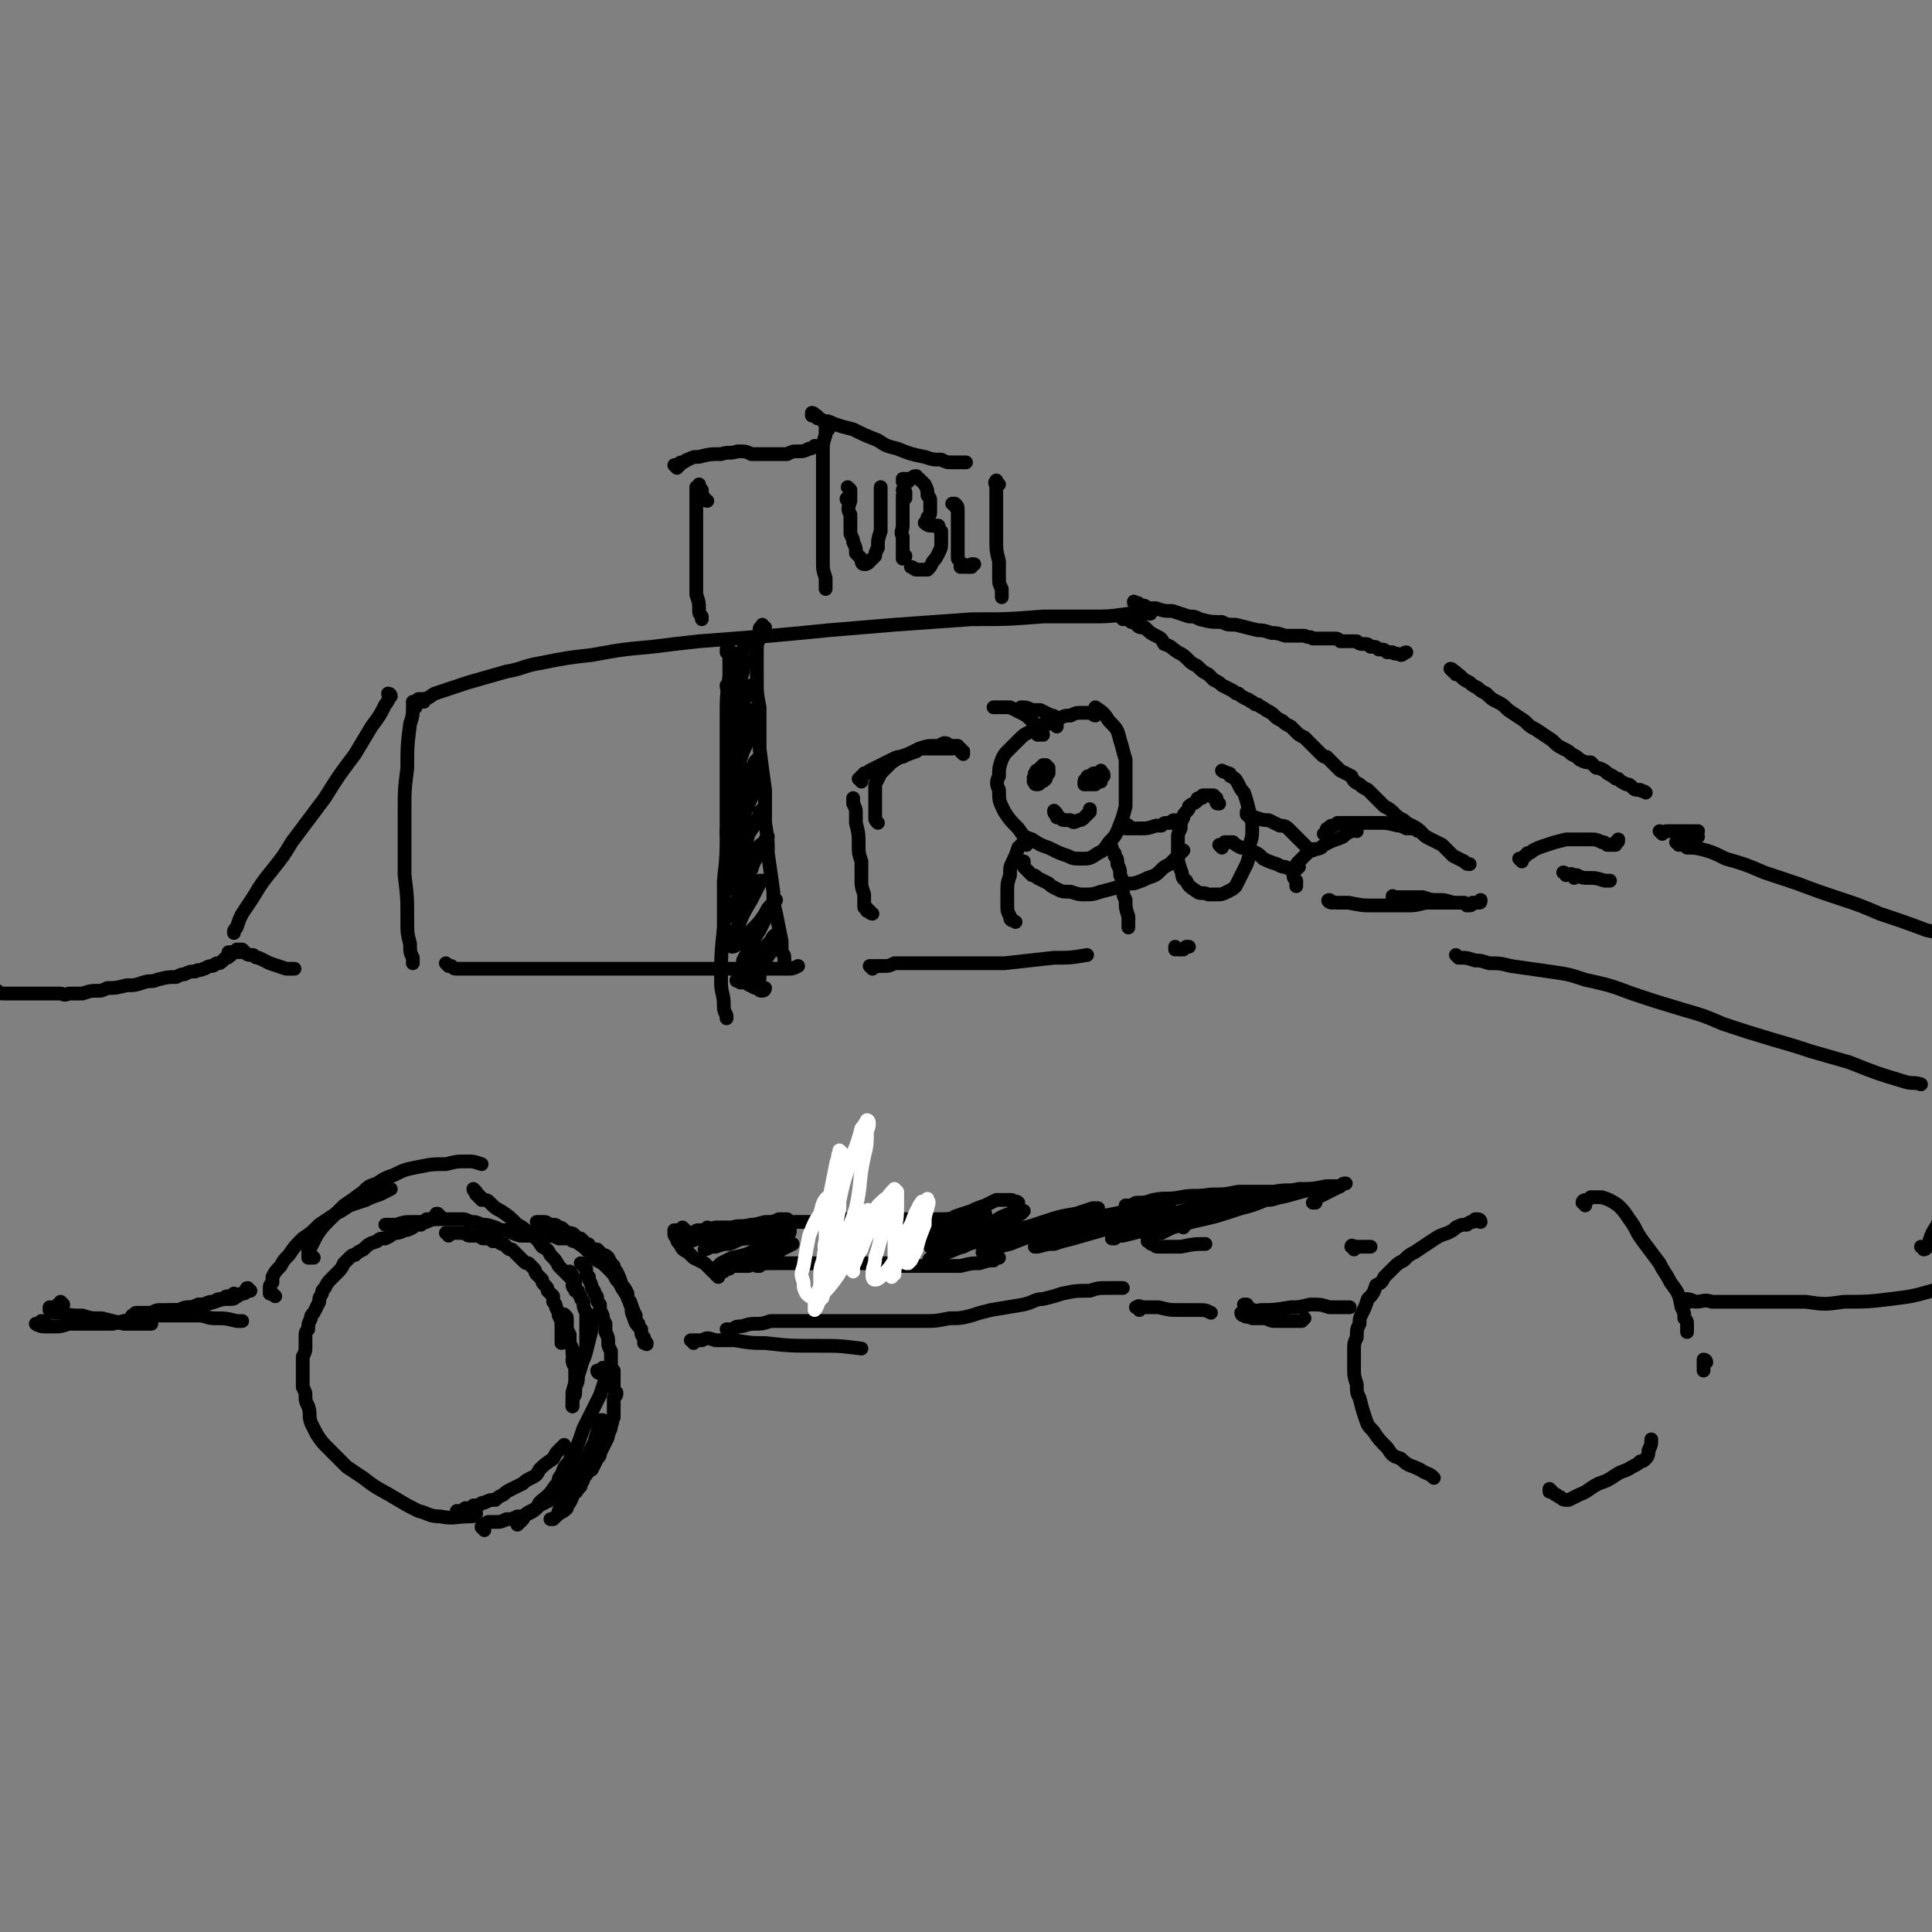 <svg viewBox='0 0 702 702' version='1.1' xmlns='http://www.w3.org/2000/svg' xmlns:xlink='http://www.w3.org/1999/xlink'><rect x="0" y="0" width="702" height="702" fill="#808080" stroke="none"/><g fill='none' stroke='#000000' stroke-width='5' stroke-linecap='round' stroke-linejoin='round'><path d='M151,257c0,0 -1,-1 -1,-1 0,0 1,1 1,1 0,0 0,-1 0,-1 0,0 0,0 0,0 0,0 0,0 0,-1 0,0 0,0 0,0 0,1 0,0 -1,0 0,0 1,0 1,0 0,1 -1,1 -1,2 0,3 0,3 -1,6 -1,8 -1,8 -1,16 -1,8 -1,8 -1,16 0,12 0,12 0,23 1,8 1,8 1,17 0,4 0,4 1,8 0,3 0,3 1,5 0,1 0,1 0,2 '/><path d='M154,255c0,0 -1,-1 -1,-1 0,0 0,0 0,0 0,0 0,0 0,0 0,0 0,0 0,0 0,0 0,0 0,0 0,0 0,0 0,0 -1,0 -1,0 -1,1 0,0 0,0 0,0 1,0 0,-1 0,-1 0,0 1,0 1,0 3,0 3,-1 5,-2 3,-1 3,-1 6,-2 3,-1 3,-1 6,-2 7,-2 7,-2 14,-4 6,-1 6,-2 12,-3 10,-2 10,-2 19,-3 11,-2 11,-2 22,-3 8,-1 8,-1 17,-2 13,-1 13,-1 26,-2 11,-1 11,-1 21,-2 12,-1 12,-1 24,-2 14,-1 14,-1 28,-2 13,0 13,0 26,-1 8,0 8,0 16,0 8,0 8,0 15,-1 3,0 3,0 6,0 1,0 1,0 2,0 '/><path d='M142,253c0,0 -1,0 -1,-1 0,0 0,1 1,1 0,0 0,0 0,0 0,0 0,0 0,0 0,0 0,-1 -1,-1 0,0 1,0 1,1 -1,1 -1,2 -2,3 -2,4 -2,4 -5,8 -3,5 -3,5 -6,10 -6,8 -6,8 -11,16 -6,8 -6,8 -12,16 -3,5 -3,5 -7,10 -4,5 -4,5 -7,10 -2,3 -2,3 -4,6 -1,2 -1,2 -2,5 -1,1 -1,1 -1,2 0,0 0,0 0,0 '/><path d='M87,346c0,0 -1,-1 -1,-1 0,0 0,0 1,0 0,0 0,0 0,0 0,0 0,0 0,0 1,0 1,0 1,0 1,1 1,1 1,1 1,1 1,1 3,1 1,1 1,1 2,1 2,1 2,1 4,2 3,1 3,1 6,2 2,0 2,0 3,0 '/><path d='M163,351c0,0 -1,-1 -1,-1 0,0 0,0 1,1 0,0 0,0 0,0 1,0 1,0 1,0 1,1 1,1 2,1 2,0 2,0 5,0 4,0 4,0 9,0 4,0 4,0 8,0 6,0 5,0 11,0 9,0 9,0 17,0 10,0 10,0 19,0 8,0 8,0 15,0 9,0 9,0 18,0 4,0 4,0 9,0 4,0 4,0 9,0 2,0 2,0 4,-1 '/><path d='M265,238c0,0 -1,-1 -1,-1 0,0 0,0 0,0 1,0 0,0 0,0 0,0 0,0 0,0 0,-1 0,-1 1,-1 0,0 0,0 0,0 0,0 -1,-1 -1,0 0,0 1,1 1,3 0,3 0,3 0,7 -1,7 -1,7 -1,15 0,8 0,8 0,17 0,12 0,12 0,23 0,10 0,10 -1,19 0,9 0,9 0,17 -1,10 -1,10 -1,20 0,4 1,4 1,8 0,2 0,2 1,4 0,0 0,0 0,1 '/><path d='M278,228c-1,0 -1,-1 -1,-1 0,0 0,1 0,1 0,0 0,-1 0,0 -1,0 -1,0 -1,1 0,1 0,1 0,3 -1,2 -1,2 -1,5 0,5 0,5 0,9 0,6 0,6 1,11 0,7 0,7 0,15 1,8 1,8 2,15 0,6 0,6 0,12 1,6 1,6 1,11 1,7 1,7 2,14 0,4 0,4 1,8 1,5 1,5 2,10 0,2 0,2 0,4 1,1 1,1 1,2 0,1 0,1 0,2 0,0 0,0 0,0 0,0 0,0 0,0 1,1 0,0 0,0 0,0 0,0 0,0 '/><path d='M270,356c0,0 -1,-1 -1,-1 0,0 0,0 0,1 0,0 0,0 -1,0 0,0 0,0 0,0 0,0 0,0 0,0 0,1 -1,0 0,0 0,0 0,0 1,1 1,0 1,0 2,0 1,0 1,0 2,1 2,0 2,0 3,0 1,1 1,1 1,1 1,0 1,0 1,0 0,0 0,0 0,0 0,0 0,1 -1,1 -1,0 -1,0 -1,-1 -2,0 -2,0 -3,-1 -1,0 -1,0 -1,-1 '/><path d='M274,236c0,0 -1,-1 -1,-1 0,0 1,0 1,1 0,0 0,0 0,0 0,-1 0,-1 -1,-1 0,0 0,0 0,0 0,0 0,0 0,0 0,0 0,0 0,0 -1,0 -1,0 -1,0 0,0 -1,0 -1,0 0,0 0,0 -1,1 -1,1 -1,1 -1,2 -1,2 -1,2 -2,4 -1,2 -1,2 -2,4 0,1 0,1 0,2 0,1 -1,1 -1,1 0,1 0,1 1,1 0,0 0,0 0,0 1,-2 1,-2 3,-3 1,-2 1,-2 2,-3 0,-1 0,-1 0,-2 1,-1 1,-1 1,-1 0,0 0,0 0,0 0,0 0,-1 0,-1 -1,1 -1,2 -1,4 -1,3 -1,3 -2,5 -1,3 -1,3 -2,5 0,1 0,2 0,3 0,1 0,1 0,1 0,1 0,1 0,2 0,0 0,0 0,0 1,-1 1,-1 2,-3 2,-2 2,-2 3,-4 1,-1 1,-1 1,-2 1,-1 1,-1 1,-2 0,0 0,0 0,0 0,1 0,1 0,2 -1,2 -2,2 -3,4 0,3 0,3 -1,5 -1,2 -1,2 -2,5 -1,1 -1,1 -1,3 -1,1 -1,1 -1,1 0,0 0,0 0,0 2,-1 2,-1 3,-3 1,-1 1,-1 2,-3 1,-2 1,-2 3,-4 0,0 0,0 0,-1 0,0 0,0 1,0 0,0 0,0 0,0 -1,1 -1,1 -2,3 0,2 0,2 -1,5 -1,2 -1,2 -2,3 0,2 0,2 -1,3 0,1 0,1 0,2 0,0 0,0 0,1 0,0 0,0 0,0 1,-1 1,-1 2,-2 0,-2 0,-2 1,-4 1,-2 1,-2 2,-4 0,-1 0,-1 0,-1 0,0 0,0 0,0 0,2 -1,2 -1,4 -1,3 -1,3 -2,5 -1,3 -1,3 -2,6 -1,4 -1,4 -2,7 -1,2 -1,2 -1,3 0,0 0,0 0,1 0,0 0,1 0,0 1,0 1,0 2,-1 1,-2 1,-3 3,-5 1,-2 1,-2 2,-4 1,-1 1,-1 2,-2 0,-1 0,-1 1,-2 0,0 0,0 0,0 -1,2 -1,2 -1,3 -2,4 -2,4 -4,8 -1,3 -1,3 -2,6 -2,3 -2,3 -3,7 0,1 0,1 -1,2 0,0 0,0 0,1 0,0 0,1 1,1 1,-1 1,-2 2,-4 2,-3 2,-3 3,-6 2,-4 2,-4 4,-8 1,-1 1,-1 1,-3 1,0 1,-1 1,-1 0,0 0,1 -1,1 -1,3 -1,3 -2,7 -2,4 -2,4 -3,8 -1,2 -1,2 -2,5 -1,2 -1,2 -1,4 -1,1 -1,1 -1,2 0,1 0,1 0,1 1,-1 2,-1 2,-2 2,-3 2,-3 4,-6 1,-2 1,-2 3,-4 1,-2 1,-2 1,-3 1,-1 1,-1 1,-1 0,1 -1,1 -1,2 -2,4 -2,4 -4,7 -1,4 -1,4 -3,7 -2,4 -2,4 -3,8 -1,2 -1,2 -1,4 -1,0 -1,1 -1,1 0,0 1,0 1,0 2,-2 2,-2 3,-4 2,-2 2,-2 3,-4 2,-3 2,-3 4,-6 1,-2 1,-2 3,-3 0,-1 0,-1 1,-2 0,0 0,0 0,0 0,0 0,0 0,0 -1,3 -1,3 -3,6 -2,3 -2,3 -3,6 -2,3 -2,3 -3,7 -2,3 -2,3 -3,7 -1,1 -1,1 -1,2 0,0 0,1 0,1 0,0 1,0 1,0 1,-2 1,-2 2,-3 2,-3 2,-3 4,-5 1,-2 1,-2 3,-4 0,0 0,0 0,-1 1,0 1,0 1,0 -1,1 -1,1 -2,3 -1,2 -1,2 -2,4 -3,5 -3,5 -5,10 -1,1 -1,1 -1,3 -1,2 -1,2 -1,3 0,0 0,1 0,1 1,0 2,-1 2,-1 3,-3 3,-3 5,-5 3,-3 3,-3 5,-6 1,-2 1,-2 2,-3 1,-1 1,-1 2,-2 0,0 0,0 0,0 -1,2 -1,2 -2,3 -2,4 -2,4 -4,8 -2,3 -2,3 -3,6 -2,3 -2,3 -3,5 0,1 0,1 0,2 0,0 0,0 0,0 1,0 2,0 3,-1 2,-3 2,-3 4,-5 2,-2 2,-2 3,-3 1,-2 1,-2 3,-3 0,0 0,0 0,0 0,1 0,1 -1,2 -1,2 -1,2 -2,5 -2,3 -2,3 -4,6 -1,1 -1,1 -2,3 0,0 0,0 0,1 0,0 1,0 1,0 1,0 1,0 1,-1 '/><path d='M317,352c0,0 -1,-1 -1,-1 0,0 1,0 1,0 1,1 1,0 1,0 2,0 2,0 3,0 2,0 2,0 4,-1 2,0 2,0 5,0 5,0 5,0 10,0 7,0 7,0 13,0 6,0 6,0 12,0 9,-1 9,-1 18,-2 6,0 6,0 12,-1 '/><path d='M428,345c-1,0 -1,-1 -1,-1 0,0 0,0 0,1 0,0 0,0 0,0 1,0 0,-1 0,-1 0,0 0,1 1,1 1,0 1,0 1,0 0,0 0,0 1,0 0,0 0,0 1,-1 0,0 0,0 0,0 0,0 0,0 1,0 0,0 0,0 0,0 0,0 0,0 0,0 '/><path d='M408,225c0,0 -1,-1 -1,-1 0,0 0,0 0,0 0,0 0,0 1,0 0,1 0,1 1,1 0,0 0,0 1,0 1,0 1,0 1,1 1,0 1,0 2,1 1,1 1,1 3,1 2,2 2,2 4,3 2,1 2,1 3,3 3,1 2,1 5,3 2,1 2,1 4,3 1,1 1,1 3,2 2,2 2,2 4,3 1,1 1,1 2,2 2,1 2,1 3,2 2,1 2,1 4,2 1,1 1,1 2,1 1,1 1,1 3,2 1,0 1,1 2,1 1,1 1,1 2,1 1,1 2,1 3,2 2,1 2,1 3,2 1,1 1,1 3,2 1,1 1,1 3,2 1,1 1,1 2,2 1,1 1,1 3,2 1,1 1,1 2,2 1,1 1,1 2,2 1,1 1,1 2,2 1,1 1,1 2,1 2,2 2,2 3,3 1,1 1,1 2,2 2,1 2,1 4,2 1,2 1,2 3,3 1,1 1,1 3,2 1,1 1,1 2,2 1,1 1,1 2,2 1,1 1,1 2,2 2,1 2,1 4,3 1,1 1,1 3,2 1,1 1,1 3,2 2,1 2,1 4,3 1,1 1,1 3,2 2,1 2,1 4,2 2,2 2,2 4,4 2,1 2,1 4,2 1,1 1,1 2,1 '/><path d='M484,328c-1,0 -2,-1 -1,-1 0,0 1,1 3,1 2,0 2,0 4,0 5,1 5,1 9,1 3,0 3,0 6,0 3,0 3,0 6,0 3,0 3,0 7,-1 2,0 2,0 4,0 2,0 2,0 4,0 0,0 0,0 1,0 0,0 0,0 1,0 '/><path d='M507,327c0,-1 -1,-1 -1,-1 0,-1 0,0 0,0 0,0 0,0 0,0 0,0 0,0 0,0 0,0 0,0 1,0 2,0 2,0 4,0 3,0 3,0 6,0 3,1 3,1 5,1 3,0 3,0 6,1 2,0 2,0 4,0 0,0 0,0 1,1 1,0 1,0 1,0 1,0 1,-1 1,-1 0,0 0,0 0,0 0,0 0,0 0,0 0,0 0,0 0,0 0,0 0,0 0,0 1,0 1,0 2,0 1,0 1,0 1,-1 '/><path d='M84,347c0,0 -1,-1 -1,-1 0,0 1,0 1,0 0,0 0,1 0,1 -1,0 -1,0 -1,0 0,1 0,1 -1,1 0,0 0,0 0,0 -1,1 -1,1 -1,1 -1,1 -1,1 -2,1 -1,0 -1,1 -2,1 -2,0 -2,1 -3,1 -2,1 -2,0 -3,1 -2,0 -2,0 -4,1 -1,0 -1,0 -3,1 -3,0 -3,0 -7,1 -2,1 -2,0 -5,1 -3,1 -3,1 -6,1 -4,1 -4,1 -7,1 -2,1 -2,1 -4,1 -2,0 -2,0 -5,1 -2,0 -2,0 -5,0 -2,1 -2,0 -3,0 -2,0 -2,0 -4,0 -3,0 -3,0 -5,0 -2,0 -2,0 -3,0 -2,0 -2,0 -3,0 -3,0 -3,0 -5,0 -2,0 -2,0 -3,-1 -3,0 -3,0 -5,0 -1,0 -1,0 -2,0 '/><path d='M23,474c0,0 -1,-1 -1,-1 0,0 0,1 0,1 0,0 0,0 0,0 0,0 0,0 0,0 -1,0 -1,0 -1,0 0,0 0,0 0,1 -1,0 -1,0 -1,0 0,0 0,0 0,0 -1,0 -1,0 -1,0 0,0 0,0 0,0 0,1 0,1 0,1 0,0 0,0 0,0 0,0 0,0 0,0 0,0 0,0 0,0 0,0 -1,-1 -1,-1 0,0 1,1 1,1 0,0 -1,0 -1,0 0,0 0,0 0,0 1,0 0,0 0,-1 0,0 0,1 0,1 1,0 1,0 2,1 1,0 1,0 2,0 4,1 4,1 8,1 3,1 3,1 7,1 4,1 4,1 8,2 5,0 5,0 10,0 '/><path d='M17,481c-1,-1 -1,-1 -1,-1 0,0 0,0 0,0 0,0 0,0 0,0 -1,0 -1,0 -1,0 0,0 0,0 0,1 0,0 0,0 0,0 -1,0 -1,0 -1,0 0,0 0,0 0,0 0,0 0,0 0,0 0,0 0,0 0,0 0,0 0,0 0,0 0,1 -1,0 -1,0 1,0 1,1 3,1 2,0 2,0 4,0 2,0 2,0 5,-1 3,0 3,0 7,0 2,0 2,0 5,0 2,0 2,0 4,0 4,-1 4,-1 8,-2 2,0 2,0 5,-1 2,-1 2,-1 4,-1 3,-1 3,-1 6,-1 2,0 2,0 4,-1 2,0 2,0 4,-1 3,0 3,0 6,-1 1,-1 1,-1 3,-1 1,-1 1,-1 2,-1 1,0 1,0 2,-1 '/><path d='M100,471c0,0 -1,-1 -1,-1 0,0 0,0 0,0 0,1 0,0 0,0 0,0 0,0 -1,0 0,0 0,0 0,0 0,0 0,0 0,0 0,0 0,0 0,0 0,-1 0,-1 0,-1 0,-1 0,-1 0,-1 0,-1 0,-1 1,-2 0,-1 0,-1 0,-2 1,-2 1,-2 3,-4 1,-2 1,-2 3,-4 2,-3 2,-3 5,-6 3,-2 3,-2 6,-5 3,-2 3,-2 6,-4 2,-1 2,-1 5,-3 3,-1 3,-1 6,-2 2,-1 2,-1 5,-2 2,-1 2,-1 4,-2 '/><path d='M173,433c0,0 -1,0 -1,-1 0,0 1,1 1,1 0,0 0,0 0,0 0,0 0,1 0,1 1,0 1,0 1,1 1,0 1,0 1,1 2,0 2,0 3,1 2,2 2,2 4,3 3,2 3,2 6,5 2,1 2,1 4,3 3,2 3,2 5,5 2,1 2,1 3,3 2,2 2,2 3,4 1,1 1,1 2,2 1,1 1,1 2,2 0,0 0,0 1,1 0,0 0,0 1,1 0,0 0,0 0,0 0,0 0,0 0,0 0,-1 0,-1 -1,-2 0,-1 0,-1 -1,-2 '/><path d='M91,469c-1,0 -1,-1 -1,-1 -1,0 0,1 0,1 -1,1 -1,1 -2,1 -1,0 -1,1 -2,1 -1,1 -1,1 -3,1 -2,0 -2,0 -5,1 -2,0 -2,0 -4,1 -2,0 -2,0 -4,1 -3,0 -3,0 -5,1 -2,0 -2,0 -4,0 -1,0 -1,0 -3,0 -1,0 -1,0 -3,1 -2,0 -2,0 -3,0 -1,0 -1,0 -2,0 -1,0 -1,0 -1,1 -1,0 -1,0 -1,0 0,0 0,0 0,0 1,0 1,0 2,0 2,0 2,0 4,0 4,0 4,0 8,0 5,0 5,0 10,0 3,0 3,1 6,1 4,0 4,0 8,1 1,0 1,0 2,0 '/><path d='M160,442c0,0 -1,-1 -1,-1 0,0 0,0 0,0 0,0 0,0 0,0 1,1 0,0 0,0 -1,0 0,0 -1,1 0,0 0,0 0,0 -1,1 -1,1 -1,1 -1,0 -1,0 -2,0 -1,1 -1,1 -2,2 -2,0 -2,0 -3,1 -2,1 -2,1 -3,1 -2,1 -2,1 -4,1 -1,1 -1,1 -3,2 -2,0 -2,0 -3,1 -3,1 -3,1 -5,3 -2,1 -2,1 -3,2 -1,0 -1,0 -2,1 -1,1 -1,1 -2,2 -1,2 -1,2 -2,3 -1,1 -1,1 -2,2 -2,2 -2,2 -3,4 -1,1 -1,1 -1,2 -1,2 -1,1 -1,3 -1,2 -1,2 -2,4 -1,1 -1,1 -1,2 -1,2 -1,2 -1,4 -1,1 -1,1 -1,3 0,1 0,1 0,3 0,2 0,2 -1,4 0,1 0,1 0,3 0,2 0,2 0,3 0,3 0,3 0,5 1,2 1,2 1,3 0,2 0,2 1,4 1,3 0,3 1,6 1,2 1,2 2,4 2,3 2,3 5,6 3,3 3,3 6,6 3,2 3,2 6,4 5,4 6,4 11,7 5,3 5,3 9,5 4,1 4,2 8,2 5,1 5,0 11,0 1,0 1,0 2,-1 '/><path d='M163,449c0,0 0,-1 -1,-1 0,0 1,0 1,0 0,1 0,0 1,0 0,0 0,0 0,0 1,0 1,0 1,0 1,0 1,0 1,0 0,0 0,0 1,0 0,0 0,0 0,0 1,0 1,0 2,0 1,1 1,1 2,1 1,0 1,0 2,0 1,0 1,0 2,0 0,1 0,1 1,1 1,0 1,0 2,0 0,0 0,0 1,1 1,0 1,0 2,0 1,1 1,1 2,1 1,1 1,1 1,1 1,1 1,1 2,1 1,1 1,1 2,2 1,1 1,1 2,2 1,1 1,1 2,1 1,1 1,1 2,2 1,1 0,1 1,2 1,1 1,1 2,2 0,1 0,1 1,2 1,1 1,1 1,2 1,1 1,1 2,2 0,1 0,1 0,2 1,1 1,1 1,2 1,2 1,2 1,3 1,2 1,2 1,4 0,1 0,1 0,3 0,1 0,1 0,3 '/><path d='M167,550c0,0 -1,-1 -1,-1 0,0 0,1 0,1 0,0 0,0 0,0 1,0 1,0 1,-1 0,0 0,0 1,0 0,0 0,0 1,-1 1,0 1,0 1,0 1,0 1,0 2,-1 1,0 1,0 2,0 1,-1 1,-1 2,-1 2,-1 2,-1 4,-1 1,-1 1,-1 3,-2 1,-1 1,-1 3,-2 2,-1 2,-1 4,-2 1,-1 1,-1 3,-2 2,-1 2,-1 3,-3 2,-2 2,-2 5,-4 1,-2 1,-2 2,-3 1,-1 1,-1 2,-2 '/><path d='M206,479c0,-1 -1,-1 -1,-1 0,-1 0,0 0,0 0,0 0,0 0,1 0,0 0,0 1,1 0,1 0,1 0,2 0,1 0,1 1,3 0,1 0,1 0,3 1,2 1,2 1,3 0,0 0,0 0,1 '/><path d='M209,495c0,0 -1,-1 -1,-1 0,0 0,0 1,1 0,0 0,0 0,0 0,0 -1,-1 -1,-1 0,1 0,1 1,3 0,2 0,2 0,4 0,2 0,2 0,4 0,2 0,2 -1,3 0,2 0,2 0,3 '/><path d='M212,460c0,0 0,-1 -1,-1 0,0 1,0 1,1 0,0 0,0 0,0 0,0 0,0 0,0 1,1 1,1 1,1 0,1 0,1 0,1 0,1 0,1 1,2 0,1 0,1 0,1 1,2 1,2 1,3 1,1 1,1 1,2 1,1 1,1 1,2 0,1 0,1 1,2 0,2 0,2 1,4 0,1 0,1 1,3 0,1 0,1 0,3 1,2 1,2 1,4 0,1 0,1 1,3 0,2 0,2 0,4 0,2 0,2 1,3 0,2 0,2 0,3 0,2 0,2 0,3 0,1 0,1 1,2 0,1 0,1 -1,2 0,2 0,2 0,3 0,2 0,2 0,4 -1,1 0,1 -1,3 0,1 0,1 -1,3 0,1 0,1 -1,3 -1,2 -1,2 -2,4 0,1 0,1 -1,2 -1,2 -1,2 -2,4 -2,1 -1,1 -3,3 0,2 -1,1 -1,3 -2,2 -1,2 -3,3 0,1 0,1 -1,3 -1,1 -1,1 -1,2 -1,1 -1,1 -3,2 -1,1 -1,1 -2,2 0,0 -1,0 -1,0 '/><path d='M176,556c0,-1 -1,-1 -1,-1 0,-1 0,0 0,0 1,0 0,-1 1,-1 0,0 0,0 0,0 0,0 0,0 0,0 1,-1 1,-1 2,-1 1,0 1,0 2,0 2,0 2,0 4,-1 2,0 2,0 4,-1 2,0 2,0 4,-1 2,-1 2,-1 4,-3 2,-1 2,-1 4,-2 1,-1 1,-1 2,-2 0,-1 0,-1 1,-2 '/><path d='M189,553c0,0 0,-1 -1,-1 0,0 1,1 1,1 0,0 -1,0 -1,0 0,1 0,0 0,1 0,0 0,0 0,0 1,-1 1,-1 2,-2 1,-2 1,-2 3,-3 2,-1 2,-1 3,-3 2,-2 3,-2 5,-5 2,-3 3,-3 4,-6 2,-4 2,-4 3,-8 '/><path d='M209,468c-1,0 -1,-1 -1,-1 0,0 0,0 0,0 0,0 0,0 0,0 1,1 1,1 1,2 0,0 0,0 1,0 0,1 0,1 1,2 0,1 0,1 1,2 0,2 0,2 1,4 0,2 0,2 0,5 0,3 0,3 0,5 0,3 0,3 -1,6 -1,4 -1,4 -2,7 0,2 0,2 -1,4 0,1 0,1 -1,2 '/><path d='M216,479c0,0 0,0 -1,-1 0,0 1,1 1,1 0,0 0,0 0,0 -1,2 -1,2 -1,4 -1,4 -1,4 -2,8 -1,4 -2,4 -3,8 -1,4 -1,3 -2,7 0,2 0,2 0,4 0,1 0,1 0,1 0,0 0,0 0,0 '/><path d='M218,499c0,0 -1,0 -1,-1 0,0 1,0 1,0 1,0 1,-1 1,-1 1,0 1,0 1,1 0,1 0,1 0,3 -1,3 -1,3 -2,6 -3,6 -3,6 -6,12 -2,6 -2,6 -5,12 -2,2 -2,2 -3,5 -1,1 -1,1 -1,2 0,0 0,0 0,0 '/><path d='M217,517c0,0 -1,-1 -1,-1 0,0 1,0 1,0 1,0 1,0 2,0 0,0 0,0 0,0 -2,4 -2,4 -3,8 -3,6 -3,6 -6,11 -2,4 -2,4 -4,8 -1,3 -1,3 -3,6 0,0 0,0 0,1 0,0 0,0 0,0 '/><path d='M199,445c0,0 -1,-1 -1,-1 0,0 1,0 1,1 0,0 0,0 -1,0 0,-1 0,-1 0,-1 -1,1 -1,1 -1,1 0,0 0,0 0,0 0,0 0,0 -1,0 0,0 0,0 0,0 0,0 0,0 0,0 0,0 0,0 0,0 0,0 -1,-1 -1,-1 0,0 1,1 1,1 0,0 0,0 0,0 0,0 -1,0 -1,-1 1,0 1,0 2,0 1,0 1,0 1,0 1,1 1,0 1,1 1,0 1,0 2,0 1,0 1,0 2,1 1,0 1,0 2,1 0,0 0,0 1,1 2,0 2,0 3,1 1,1 1,1 2,1 1,1 1,1 2,2 1,0 1,0 1,1 2,1 2,1 3,1 1,1 1,1 2,2 1,0 1,0 2,1 1,2 1,2 2,3 0,1 0,1 1,2 1,2 1,2 2,5 1,1 1,1 2,3 0,2 0,2 1,3 1,3 1,3 2,5 0,2 0,2 1,3 0,1 0,1 1,2 0,2 0,2 1,3 0,0 0,0 0,1 1,1 1,1 1,1 0,0 0,0 0,0 0,1 0,0 -1,0 0,0 1,0 1,0 0,0 -1,-1 -1,-2 -1,-1 -1,-1 -1,-3 -2,-2 -2,-2 -3,-5 -1,-2 0,-2 -1,-4 -1,-3 -1,-3 -3,-6 -1,-2 -1,-2 -2,-3 -1,-2 -1,-2 -3,-4 -2,-2 -2,-2 -4,-3 -2,-2 -2,-2 -4,-4 -1,-1 -1,-1 -4,-3 -1,0 -1,0 -2,-1 -2,0 -2,0 -4,0 -2,-1 -2,-1 -5,-1 -2,0 -2,0 -4,0 -2,0 -2,0 -5,0 -3,-1 -3,-1 -5,-2 -2,0 -2,0 -4,-1 -3,-1 -3,-1 -5,-1 -2,-1 -2,-1 -4,-1 -2,-1 -2,-1 -3,-1 -2,0 -2,0 -4,0 -2,0 -2,0 -4,0 -3,0 -3,0 -5,1 -3,0 -3,0 -5,0 -3,0 -3,0 -6,1 -2,0 -2,0 -4,0 '/><path d='M114,457c0,0 -1,-1 -1,-1 0,0 0,0 0,1 0,0 0,0 0,0 0,0 0,0 0,0 0,0 0,0 -1,0 0,0 0,0 0,0 0,0 0,0 0,0 0,0 0,0 0,0 0,0 0,0 0,0 0,-1 0,-1 0,-2 0,-1 0,-1 1,-2 1,-2 1,-2 2,-4 2,-3 2,-3 5,-6 2,-2 2,-2 5,-5 3,-2 3,-2 7,-5 2,-2 2,-2 5,-3 3,-2 3,-2 6,-3 4,-2 4,-2 9,-3 5,-1 5,-1 10,-1 4,-1 4,-1 8,-1 2,0 2,0 5,1 '/><path d='M252,488c0,0 0,-1 -1,-1 0,0 1,0 1,0 0,0 0,0 1,0 1,0 1,0 2,0 2,-1 2,-1 5,0 4,0 4,0 7,0 6,1 6,1 11,1 9,1 9,1 19,1 8,0 8,0 16,1 '/><path d='M265,484c0,0 -1,-1 -1,-1 0,0 0,0 0,0 0,0 0,0 0,0 1,0 1,0 1,0 1,0 1,0 1,0 1,0 1,-1 2,-1 3,0 3,-1 6,-1 3,0 3,0 6,-1 4,0 4,0 7,0 5,0 5,0 10,0 4,0 4,0 8,0 4,0 4,0 8,0 7,0 7,0 14,0 4,0 4,0 8,0 5,0 5,0 10,-1 4,0 4,0 8,-1 3,-1 3,-1 7,-2 6,-1 6,-1 12,-2 4,-1 4,-2 7,-2 4,-1 4,-1 7,-2 5,-1 5,-1 10,-1 3,-1 3,-1 7,-1 2,0 2,0 5,0 '/><path d='M414,476c0,-1 -2,-1 -1,-1 1,-1 1,0 3,0 2,0 2,0 5,0 4,1 4,1 8,1 3,0 3,0 6,0 3,0 3,0 5,1 '/><path d='M452,478c0,0 -1,-1 -1,-1 0,0 0,0 0,0 0,0 0,0 0,0 1,1 0,0 0,0 0,0 0,1 1,1 1,1 2,0 3,1 3,0 3,0 5,0 2,1 2,1 4,1 2,0 2,0 5,0 1,0 1,0 2,0 1,0 1,0 2,0 1,-1 1,-1 1,-1 0,0 0,0 0,0 '/><path d='M250,450c0,0 -1,-1 -1,-1 0,0 0,0 0,0 0,0 0,0 0,0 1,0 1,0 1,0 0,-1 0,-1 1,-1 0,0 0,0 1,0 1,-1 1,-1 2,-1 3,0 3,0 6,-1 3,0 3,0 6,0 3,-1 3,0 7,-1 4,0 4,0 9,0 3,-1 3,-1 7,-1 5,0 5,0 10,0 4,0 4,0 9,-1 8,0 8,0 17,0 5,0 5,0 9,0 3,0 3,0 6,0 5,0 5,0 10,-1 3,0 3,0 5,0 1,0 1,-1 3,-1 0,0 0,0 0,0 '/><path d='M249,447c0,0 -1,-1 -1,-1 0,0 0,0 0,0 0,1 0,0 -1,1 -1,0 -1,0 -1,0 0,0 0,0 -1,0 0,0 0,0 0,0 0,0 0,0 0,1 0,1 0,1 1,2 0,1 0,1 1,2 1,2 1,2 3,3 1,1 1,1 2,2 2,1 2,1 4,2 1,1 1,1 1,1 1,1 1,1 1,1 1,1 1,1 1,1 0,0 0,0 0,0 '/><path d='M261,464c0,0 -1,-1 -1,-1 0,0 1,0 1,1 0,0 0,0 0,0 0,0 -1,-1 -1,-1 0,0 1,0 2,-1 0,0 0,0 1,0 1,-1 1,-1 2,-1 1,-1 1,-1 3,-1 2,0 2,0 4,0 3,-1 3,-1 5,-1 5,0 5,0 10,0 4,0 4,0 9,0 6,0 6,0 13,0 7,0 7,0 13,0 4,1 4,1 9,1 5,0 5,0 11,0 3,0 3,0 7,0 4,-1 4,-1 7,-1 3,-1 3,-1 5,-1 1,-1 1,-1 2,-1 '/><path d='M410,439c0,0 -1,-1 -1,-1 0,0 0,0 0,0 0,0 0,0 0,0 1,1 0,0 0,0 0,0 1,0 2,0 1,0 1,-1 2,-1 3,0 3,0 6,-1 5,-1 5,0 10,-1 5,-1 5,0 11,-1 5,0 5,0 10,-1 7,0 7,0 13,0 5,-1 5,0 9,-1 5,0 5,0 10,-1 1,0 1,0 3,0 1,0 1,0 2,0 1,-1 1,-1 2,-1 '/><path d='M430,446c0,0 -1,-1 -1,-1 0,0 1,0 1,0 0,0 -1,0 -1,0 0,-1 0,-1 0,-1 -1,0 -1,0 -1,0 0,-1 0,-1 0,-1 0,0 0,0 -1,0 0,0 0,-1 -1,-1 0,0 0,0 0,0 -1,0 -1,0 -1,0 -1,0 -1,0 -1,0 0,0 0,0 -1,0 0,0 0,0 -1,1 0,0 0,0 0,1 -1,0 -1,0 -1,1 -1,0 -1,0 -1,0 0,1 -1,1 -1,1 0,1 0,1 -1,1 0,1 0,1 0,1 0,0 0,0 0,0 0,1 0,1 -1,1 0,1 0,1 0,1 0,0 0,0 0,1 0,0 0,0 1,0 0,1 0,1 1,1 1,1 1,1 2,1 1,0 1,0 2,0 3,0 3,0 6,0 5,-1 5,-1 9,-1 '/><path d='M492,454c0,-1 -1,-1 -1,-1 0,-1 1,0 1,0 1,0 1,0 2,0 1,0 1,0 2,0 1,0 1,0 2,0 0,0 0,0 0,0 '/><path d='M258,447c0,0 0,-1 -1,-1 -1,1 -1,2 -2,3 -2,1 -2,0 -4,1 -1,1 -1,1 -2,1 0,1 0,1 -1,1 0,0 0,0 0,0 0,0 0,0 0,0 2,-1 1,-1 3,-1 5,-2 5,-2 9,-3 5,-1 5,-1 11,-2 3,-1 3,-1 7,-2 3,0 3,0 5,-1 1,0 1,0 2,0 0,0 1,0 1,0 -2,1 -2,1 -4,2 -4,1 -4,1 -7,3 -4,1 -4,1 -9,3 -3,1 -3,1 -6,2 -1,0 -1,0 -3,0 0,1 -1,1 -1,1 0,0 1,0 2,-1 3,-1 3,-1 7,-1 3,-1 3,-2 7,-2 4,-1 4,-1 7,-2 3,-1 3,-1 7,-1 0,0 1,0 1,0 0,1 0,1 -1,2 -2,1 -2,1 -4,2 -4,2 -4,2 -7,3 -4,2 -4,2 -9,3 -2,1 -2,1 -4,2 0,0 -1,1 -1,1 0,0 0,0 1,-1 2,0 2,-1 5,-1 4,-2 4,-2 8,-3 4,-1 4,-1 7,-2 2,0 2,0 5,-1 1,0 1,0 1,0 0,0 0,0 0,0 -2,1 -2,1 -4,2 -2,2 -2,1 -4,3 -2,1 -2,1 -4,2 0,0 -1,0 -1,1 0,0 0,0 1,0 1,-1 1,-1 2,-1 '/><path d='M370,438c0,-1 -1,-1 -1,-1 0,-1 1,0 1,0 -1,0 -1,0 -2,0 0,-1 0,-1 -1,-1 -1,0 -1,0 -2,0 -1,0 -1,0 -3,0 -2,1 -2,1 -4,2 -3,1 -3,1 -5,2 -3,1 -3,1 -6,2 -3,2 -2,2 -5,3 -3,1 -3,1 -5,3 -1,0 -1,0 -2,1 0,0 0,0 0,0 0,0 0,0 0,0 2,-1 2,-1 5,-2 2,0 2,0 4,-1 3,-1 3,-1 6,-2 2,-1 2,-1 5,-1 1,-1 1,-1 1,-1 1,0 1,0 1,0 0,0 1,0 1,0 -1,1 -2,1 -3,2 -3,1 -3,1 -6,3 -3,1 -3,1 -5,3 -2,1 -2,1 -5,2 0,0 0,0 -1,1 0,0 0,0 0,0 3,-1 3,-1 6,-2 3,-1 3,-2 6,-3 5,-2 5,-2 11,-4 3,-2 3,-2 6,-3 1,0 1,0 3,-1 1,0 1,0 2,0 0,0 -1,1 -1,1 -3,2 -3,2 -6,4 -3,2 -3,2 -7,4 -4,2 -4,2 -8,4 -4,1 -4,1 -8,3 -2,1 -2,1 -3,1 -1,0 -2,1 -1,1 1,-1 2,-2 4,-2 5,-2 5,-2 10,-4 7,-2 7,-2 15,-5 6,-1 6,-1 12,-3 6,-2 6,-2 12,-3 3,-1 3,-1 6,-2 1,0 1,0 2,0 0,0 -1,0 -2,1 -2,1 -2,1 -5,2 -6,2 -6,2 -12,4 -5,2 -5,2 -10,4 -3,1 -3,1 -6,2 -3,1 -3,1 -6,2 0,1 0,1 -1,1 0,0 0,0 0,0 5,-1 5,-2 10,-3 5,-2 5,-2 11,-4 8,-2 8,-2 16,-4 6,-2 6,-2 11,-3 5,-1 5,-1 9,-2 4,-1 4,-1 9,-2 1,0 1,0 2,0 0,0 0,0 0,0 -1,1 -1,1 -3,2 -3,1 -3,1 -6,3 -6,2 -6,2 -12,4 -7,2 -7,2 -14,4 -4,1 -4,1 -7,2 -3,0 -3,0 -6,1 0,0 -1,0 -1,0 0,0 1,0 1,0 4,-1 4,-1 7,-2 7,-2 7,-2 15,-4 9,-2 9,-2 18,-4 6,-1 6,-1 12,-2 7,-2 7,-2 14,-3 3,-1 3,-1 7,-2 2,0 2,0 4,0 1,-1 1,-1 3,-1 0,0 0,0 0,0 -1,1 -1,1 -2,1 -5,1 -5,1 -9,3 -6,1 -6,1 -11,3 -10,2 -10,2 -19,5 -4,1 -4,1 -8,2 -2,0 -2,0 -3,1 0,0 -1,0 -1,0 2,-2 2,-2 4,-3 4,-2 4,-2 8,-3 5,-2 5,-2 10,-3 4,-1 4,-1 7,-2 5,0 5,-1 10,-1 4,-1 4,-1 7,-1 5,-1 5,-1 9,-2 2,0 2,0 4,0 2,0 2,0 3,-1 1,0 1,0 1,0 0,0 0,0 0,0 -1,1 -1,1 -2,1 -3,1 -3,1 -5,1 -5,2 -5,2 -9,3 -9,3 -9,3 -18,5 -3,1 -3,1 -7,2 -2,1 -2,1 -4,2 0,0 -1,0 -1,0 1,0 1,0 2,-1 5,-2 5,-2 9,-3 8,-3 8,-3 16,-5 5,-1 6,-1 11,-3 7,-1 7,-1 14,-3 4,-1 4,-1 7,-1 3,-1 3,-1 5,-1 1,0 1,0 2,0 0,0 0,0 0,0 -2,1 -2,1 -4,2 -2,1 -2,1 -4,2 0,0 0,0 -1,1 0,0 0,0 0,1 -1,0 0,0 -1,0 '/></g>
<g fill='none' stroke='#FFFFFF' stroke-width='5' stroke-linecap='round' stroke-linejoin='round'><path d='M306,419c0,0 -1,0 -1,-1 0,0 1,1 1,1 0,0 0,0 0,0 -1,-1 -1,0 -1,0 -1,1 0,1 -1,3 -1,5 -1,5 -2,10 -1,5 -1,5 -2,11 0,3 0,3 0,7 0,2 -1,2 0,5 0,1 0,2 1,2 1,0 1,0 2,-1 2,-2 2,-2 3,-5 3,-6 3,-6 5,-12 2,-9 1,-10 3,-19 1,-4 1,-4 1,-9 1,-2 1,-4 0,-4 0,0 -1,2 -2,3 -2,8 -3,8 -5,15 -3,9 -2,9 -5,19 -1,7 -1,7 -3,13 -1,5 -1,5 -2,10 -1,3 -1,3 -2,7 0,1 0,2 0,2 1,-1 1,-2 2,-4 1,-4 1,-4 2,-9 1,-7 1,-7 2,-15 2,-8 2,-8 3,-16 0,-3 1,-3 1,-5 0,-1 -1,0 -1,0 -1,5 -1,5 -3,10 -1,4 -1,4 -1,9 -1,6 -1,6 -2,12 -1,3 -1,3 -1,7 0,2 0,2 0,5 0,1 0,1 0,2 1,0 1,-1 1,-1 1,-4 2,-4 2,-7 1,-6 1,-6 2,-11 0,-7 0,-7 1,-13 0,-3 0,-3 -1,-5 0,-1 -1,-1 -1,-1 -3,2 -3,3 -4,7 -2,3 -2,3 -4,8 -1,5 -1,5 -2,11 -1,3 -1,3 0,6 0,2 0,2 1,4 1,1 2,2 3,1 3,0 3,-1 5,-3 5,-6 4,-6 8,-12 3,-5 3,-6 6,-11 2,-4 2,-4 4,-7 2,-2 3,-3 4,-3 1,0 1,0 0,1 0,4 0,4 -1,7 -1,4 -1,4 -2,7 -1,4 -1,4 -2,7 0,3 -1,3 -1,6 0,1 0,2 1,2 1,0 2,-1 3,-2 2,-2 2,-2 4,-5 2,-5 2,-5 4,-10 3,-4 2,-4 4,-8 1,-2 2,-3 2,-3 0,-1 0,0 -1,1 -1,3 -1,3 -2,5 -1,3 -1,3 -1,6 -1,3 -1,3 -2,6 0,1 0,2 0,3 0,1 0,1 1,1 0,0 1,-1 1,-1 1,-2 1,-2 2,-4 1,-4 1,-4 3,-9 0,-3 0,-3 1,-6 0,-1 1,-2 0,-3 0,-1 0,0 -1,1 -2,3 -1,3 -3,6 -2,5 -2,5 -4,9 -2,3 -2,4 -3,7 -1,2 -1,2 -1,4 -1,0 -1,0 -1,1 0,0 0,0 0,0 0,-3 0,-3 1,-6 0,-5 0,-5 0,-10 1,-6 1,-6 1,-11 0,-2 0,-2 0,-4 0,0 -1,-1 -1,-1 -3,3 -3,4 -5,8 -2,3 -2,3 -4,7 -2,4 -2,4 -3,7 -2,3 -2,3 -3,6 0,1 0,2 0,2 0,0 0,-1 0,-2 1,-2 1,-2 2,-5 1,-4 1,-4 2,-8 1,-3 1,-3 1,-6 0,-1 1,-2 0,-1 -1,1 -1,2 -2,5 -2,3 -2,4 -4,7 -2,5 -2,5 -5,10 -2,4 -2,4 -4,7 -1,1 -1,2 -1,2 -1,1 0,0 0,-1 1,-5 1,-5 2,-10 1,-5 1,-5 2,-10 1,-6 1,-6 2,-11 0,-2 0,-2 0,-3 0,0 -1,0 -1,1 -1,4 -1,4 -3,8 -1,3 -1,3 -1,6 '/></g>
<g fill='none' stroke='#000000' stroke-width='5' stroke-linecap='round' stroke-linejoin='round'><path d='M453,475c0,0 0,-1 -1,-1 0,0 1,0 1,0 0,0 0,0 0,1 0,0 0,0 0,0 0,0 0,0 0,0 1,0 1,0 1,1 1,0 1,0 1,0 2,0 2,1 3,0 5,0 5,0 11,-1 3,0 3,0 7,-1 4,0 4,0 7,1 3,0 3,0 5,0 1,0 1,0 1,0 1,0 1,0 1,0 0,0 0,0 0,0 1,0 0,0 0,0 '/><path d='M538,444c0,0 -1,-1 -1,-1 0,0 0,1 1,1 0,0 0,0 0,0 0,0 0,0 0,0 0,0 0,-1 -1,-1 0,0 0,0 -1,0 0,1 -1,1 -1,1 -1,0 -1,0 -2,1 -2,0 -2,0 -4,1 -1,1 -1,1 -3,2 -3,1 -3,1 -6,3 -3,2 -3,2 -6,4 -2,1 -2,1 -4,3 -2,1 -2,1 -4,3 -2,2 -2,2 -3,3 -1,2 -1,2 -3,3 -1,3 -1,3 -3,5 -1,3 -1,3 -2,5 -1,2 -1,2 -1,4 -1,2 -1,2 -1,5 -1,2 -1,2 -1,5 0,3 0,3 0,6 0,3 0,3 1,6 0,3 0,3 1,5 1,4 1,4 2,7 1,3 1,3 3,5 2,3 2,3 5,6 2,3 2,3 5,4 3,3 3,2 7,4 3,2 3,1 5,3 '/><path d='M564,542c0,0 -1,-1 -1,-1 0,0 0,0 0,1 1,0 1,0 2,1 1,0 1,1 2,1 1,1 1,1 3,1 2,-1 2,-1 4,-2 3,-1 3,-2 7,-4 3,-1 3,-1 6,-3 3,-2 3,-1 6,-3 2,-1 2,-1 3,-2 1,0 1,0 2,-1 1,-1 1,-2 1,-3 1,-2 1,-2 1,-4 '/><path d='M576,438c0,0 0,-1 -1,-1 0,0 1,0 1,0 0,0 0,0 0,0 0,1 -1,0 -1,0 0,-1 1,-1 2,-1 0,0 0,0 0,0 0,0 0,0 1,-1 1,0 1,0 2,0 1,0 1,0 2,0 3,1 3,1 6,3 2,2 2,2 4,5 3,4 2,4 5,8 3,4 3,4 6,8 2,4 2,3 4,7 3,4 3,4 4,9 1,2 1,2 1,4 1,1 1,1 1,2 0,1 0,1 0,2 0,1 0,1 0,1 '/><path d='M620,495c0,-1 -1,-1 -1,-1 0,0 0,0 0,1 0,0 0,0 0,1 0,1 0,1 0,1 0,0 0,0 0,1 0,0 0,0 0,0 '/><path d='M416,222c0,0 -1,-1 -1,-1 0,0 0,1 0,1 0,0 0,-1 0,-1 0,0 0,0 0,0 -1,-1 -1,-1 -1,-1 -1,0 -1,0 -1,0 0,-1 0,-1 0,-1 0,0 0,0 -1,0 0,0 0,0 0,0 1,0 0,0 0,0 0,-1 0,0 0,0 1,0 1,0 1,0 1,0 1,1 2,1 1,0 1,0 2,1 2,0 2,0 3,0 3,1 3,1 6,1 3,1 3,1 6,2 2,0 2,0 4,1 4,1 4,1 8,1 2,1 2,1 5,1 4,1 4,1 8,2 2,0 2,0 5,1 2,0 2,0 5,1 2,0 2,0 4,0 1,0 1,0 3,0 2,1 2,0 3,1 2,0 2,0 5,0 1,0 1,0 3,0 1,0 1,0 2,1 2,0 2,0 3,0 2,0 1,0 3,0 1,1 1,1 3,1 1,0 1,0 2,1 2,0 2,0 3,1 2,0 2,0 3,1 1,0 1,0 2,0 1,1 1,0 3,1 1,0 1,-1 2,-1 '/><path d='M528,244c0,-1 -1,-1 -1,-1 0,0 0,0 0,0 0,0 0,0 0,0 1,1 1,1 1,1 1,0 1,0 1,1 1,0 1,0 2,1 1,1 1,1 3,2 1,1 1,1 3,2 1,1 1,1 3,2 2,2 2,2 4,3 2,1 2,1 4,3 3,2 3,2 6,4 2,2 2,2 4,3 3,2 3,2 6,4 2,2 2,2 4,3 2,1 2,1 3,2 2,1 2,1 3,2 2,1 2,1 4,1 1,1 1,1 2,2 1,0 1,0 3,1 1,1 1,1 3,2 1,1 1,1 2,1 1,1 1,1 3,2 1,0 1,0 2,1 1,1 1,1 3,1 1,1 1,0 2,1 0,0 0,0 0,0 '/><path d='M569,318c0,0 0,-1 -1,-1 0,0 1,0 1,1 '/><path d='M572,319c0,-1 -1,-1 -1,-1 0,-1 0,0 0,0 1,0 1,0 2,0 2,1 2,1 4,1 3,0 3,0 6,1 1,0 1,0 2,0 '/><path d='M604,303c0,0 -1,-1 -1,-1 0,0 1,0 1,1 0,0 0,0 0,0 1,-1 1,-1 2,-1 1,0 1,0 3,0 1,0 1,0 3,0 1,0 1,0 3,0 1,0 1,0 2,0 0,0 0,0 0,0 0,0 0,0 -1,0 -1,0 -1,0 -1,1 -1,0 -1,0 -1,0 -1,0 -1,0 -1,0 0,0 0,0 0,0 1,1 1,1 2,1 1,0 1,0 2,0 '/><path d='M553,313c0,0 0,-1 -1,-1 0,0 1,1 1,1 0,-1 0,-1 1,-2 1,0 0,0 1,-1 1,0 1,0 2,-1 2,-1 2,-1 5,-2 3,-1 3,-1 7,-2 2,0 2,0 5,0 2,0 2,0 4,0 2,0 2,0 4,1 1,0 1,0 2,1 0,0 0,0 1,0 0,0 0,0 1,0 0,0 0,0 1,0 0,0 0,0 0,-1 1,0 1,0 1,-1 '/><path d='M317,332c-1,0 -1,-1 -1,-1 0,0 0,0 0,0 0,1 0,1 0,0 0,0 0,1 0,0 -1,0 -1,0 -1,0 0,0 0,0 0,0 0,0 0,0 0,0 0,-1 0,-1 0,-1 -1,0 -1,0 -1,-1 0,-1 0,-1 0,-2 0,-1 0,-1 0,-2 -1,-3 -1,-3 -1,-5 0,-3 0,-3 0,-7 -1,-3 -1,-3 -1,-6 0,-4 0,-4 -1,-8 0,-2 0,-2 0,-4 0,-1 0,-1 -1,-3 0,-1 0,-1 0,-2 0,0 0,0 0,0 '/><path d='M313,284c0,0 0,-1 -1,-1 0,0 1,0 1,0 0,0 0,0 0,0 0,0 0,0 0,-1 1,0 1,0 1,-1 1,0 1,0 2,-1 2,-1 2,-1 4,-2 2,-1 2,-1 4,-2 2,-1 2,-1 4,-1 2,-1 2,-1 5,-2 1,-1 1,-1 3,-1 2,0 2,0 4,0 2,0 2,0 3,0 1,0 1,0 2,0 0,0 0,0 1,0 '/><path d='M350,274c0,0 0,0 -1,-1 0,0 1,0 1,0 -1,0 -1,0 -1,-1 -1,0 -1,0 -1,-1 -2,0 -2,0 -3,0 -1,-1 -1,-1 -2,-1 -2,1 -2,1 -3,1 -3,0 -3,0 -6,1 -2,1 -2,1 -4,2 -3,1 -3,1 -6,3 -2,2 -2,2 -4,4 -1,2 -1,2 -2,4 0,4 0,4 0,7 0,3 0,3 0,5 0,1 0,1 1,2 '/><path d='M257,182c-1,0 -1,-1 -1,-1 -1,0 0,1 0,0 0,0 0,0 -1,-1 0,0 0,0 0,-1 0,0 0,0 0,-1 -1,0 -1,0 -1,-1 0,0 0,0 0,0 0,-1 0,-1 0,-1 0,0 0,0 0,0 0,0 0,1 -1,1 0,4 0,4 0,8 0,5 0,5 0,11 0,5 0,5 0,10 0,5 0,5 0,10 1,3 1,3 1,5 0,2 0,2 1,3 0,1 0,1 0,1 '/><path d='M246,170c0,0 -1,-1 -1,-1 0,0 0,0 0,0 1,0 1,0 1,0 0,0 0,0 1,0 0,-1 0,-1 1,-1 1,0 1,-1 2,-1 2,-1 2,-1 4,-1 4,-1 4,-1 8,-1 3,-1 3,0 6,-1 3,0 3,0 5,1 4,0 4,0 9,0 2,0 2,0 4,0 2,-1 2,-1 4,-1 2,0 2,0 4,-1 1,0 1,0 2,-1 '/><path d='M301,156c0,0 -1,-1 -1,-1 0,0 0,0 0,1 0,1 0,1 0,2 -1,3 -1,3 -1,6 0,4 0,4 0,8 0,5 0,5 0,9 0,8 0,8 0,16 0,4 0,4 0,7 0,3 0,3 1,6 0,2 0,2 0,3 0,1 0,1 0,1 '/><path d='M296,151c0,-1 -1,-1 -1,-1 0,0 0,0 0,0 0,0 0,0 0,0 0,0 0,0 0,1 0,0 0,0 0,0 1,0 0,-1 0,-1 0,0 0,0 0,1 0,0 0,0 0,0 1,0 0,-1 0,-1 0,0 0,1 1,1 0,0 0,0 0,0 1,0 1,0 1,1 1,0 1,0 2,1 2,0 2,0 4,1 3,1 3,1 7,2 4,2 4,2 9,4 3,2 3,2 7,3 5,2 5,2 10,3 3,1 3,1 6,1 2,1 2,1 4,1 1,0 1,0 3,0 1,0 1,0 2,0 0,0 0,0 0,0 '/><path d='M363,176c0,0 -1,-1 -1,-1 0,0 0,0 1,1 0,0 -1,-1 -1,-1 0,0 0,0 0,0 0,0 0,0 0,0 0,0 0,-1 0,0 -1,0 0,1 0,2 0,3 0,3 0,6 0,3 0,3 0,6 0,3 0,3 0,7 0,4 0,4 1,8 0,3 0,3 0,6 0,2 0,2 1,4 0,1 0,1 0,2 0,0 0,0 0,1 '/><path d='M309,182c-1,0 -1,-1 -1,-1 -1,0 0,1 0,1 0,0 0,-1 0,-1 0,0 0,0 0,0 0,0 0,0 0,0 1,-1 1,-1 1,-1 0,0 0,0 0,0 0,-1 0,-1 0,-1 0,0 0,0 0,0 0,-1 0,-1 0,-1 0,0 0,0 0,0 0,0 0,0 -1,-1 0,0 1,1 1,1 0,2 0,2 0,4 -1,3 -1,3 0,5 0,4 0,4 0,7 1,2 1,2 1,3 1,2 1,2 1,4 1,1 1,1 2,2 0,1 0,2 1,2 1,0 1,0 2,-1 1,-1 1,-1 2,-2 0,-1 0,-1 1,-3 0,-3 0,-3 1,-6 0,-3 0,-3 0,-6 0,-2 0,-2 0,-4 0,-2 0,-2 0,-4 0,0 0,0 0,-1 0,0 0,0 0,-1 0,0 0,0 0,0 '/><path d='M329,181c0,0 -1,0 -1,-1 0,0 1,0 1,0 0,0 0,0 0,-1 0,0 0,0 0,0 0,0 0,0 0,0 0,0 -1,-1 -1,-1 0,0 1,0 1,1 -1,1 -1,1 -1,3 0,2 0,2 0,4 0,2 0,2 0,5 0,2 -1,2 0,4 0,2 0,2 0,4 0,1 0,1 0,2 0,1 0,1 0,2 0,0 1,0 1,-1 '/><path d='M330,175c-1,0 -1,-1 -1,-1 0,0 0,1 0,1 0,0 0,0 0,0 0,0 0,0 0,0 0,0 0,0 0,0 -1,0 -1,0 -1,0 0,0 0,0 0,0 1,0 0,-1 0,-1 0,0 1,0 2,0 0,0 0,0 1,0 1,-1 1,-1 2,-1 0,1 1,1 1,1 1,1 1,1 2,2 1,2 1,2 1,4 1,1 1,1 1,2 0,1 0,1 0,3 0,0 0,0 0,1 0,1 0,1 -1,2 0,1 0,1 0,2 0,0 0,0 0,0 0,0 0,0 0,0 0,1 -1,0 -1,0 0,0 1,1 2,1 0,0 0,0 1,0 0,0 0,0 1,0 0,0 0,0 1,0 0,1 0,1 1,2 0,0 0,1 0,1 0,2 0,2 0,3 0,2 0,2 -1,4 -1,2 -1,2 -2,3 -1,2 -1,2 -2,3 -1,0 -1,0 -2,0 -1,0 -1,0 -2,0 -1,0 -1,-1 -2,-1 '/><path d='M347,184c0,0 0,-1 -1,-1 0,0 1,0 1,0 0,0 0,0 0,0 0,0 0,0 0,0 0,0 0,0 0,0 1,1 1,1 1,2 0,1 0,1 0,2 0,2 0,2 0,3 0,2 0,2 0,4 0,1 0,1 0,3 0,1 0,1 0,3 0,1 0,1 0,2 0,0 0,0 0,1 '/><path d='M350,206c0,0 -1,-1 -1,-1 0,0 0,0 0,1 0,0 0,0 0,0 1,0 0,-1 0,-1 0,0 0,1 0,1 1,0 1,-1 1,-1 0,0 0,0 1,1 0,0 0,0 1,0 0,0 0,0 1,0 0,0 0,0 0,-1 1,0 0,0 1,0 '/><path d='M530,348c0,0 -1,-1 -1,-1 0,0 0,0 0,0 1,1 1,1 2,1 2,0 2,0 5,1 2,0 2,0 5,1 4,0 4,0 8,1 7,1 7,1 14,2 7,1 7,1 13,3 9,2 9,2 17,5 9,3 9,3 19,6 7,2 7,2 14,5 9,3 9,3 19,6 7,2 7,2 13,4 7,2 7,2 14,4 10,4 10,4 20,7 3,1 3,0 6,1 '/><path d='M610,307c0,0 -1,-1 -1,-1 0,0 1,1 2,1 1,0 1,0 2,1 3,0 3,0 7,1 3,1 3,1 7,3 7,2 7,2 14,5 6,2 6,2 12,4 8,3 8,3 17,6 6,2 6,2 13,5 9,3 9,3 17,6 5,1 5,1 9,3 '/><path d='M614,473c-1,0 -2,-1 -1,-1 0,0 1,0 3,1 3,0 3,-1 6,0 4,0 4,0 7,0 5,0 5,0 10,0 9,0 9,0 17,0 7,1 7,1 14,0 8,0 9,0 17,-1 8,-1 8,-1 15,-3 4,-1 4,-1 8,-3 '/><path d='M699,454c0,-1 -1,-1 -1,-1 0,0 1,0 1,1 0,0 1,0 1,-1 1,-1 1,-1 1,-2 1,-3 1,-3 3,-6 1,-3 1,-3 2,-6 2,-4 2,-4 4,-7 0,-1 0,-1 0,-2 0,0 0,0 0,0 0,1 0,1 0,3 0,2 0,2 0,5 '/><path d='M398,260c0,0 -1,0 -1,-1 0,0 0,0 0,0 0,0 0,0 -1,0 0,0 0,0 -1,0 -1,0 -1,0 -2,0 -2,0 -2,0 -4,1 -2,0 -2,0 -4,1 -2,1 -2,1 -4,2 -2,0 -2,0 -3,1 -2,1 -2,1 -4,2 -2,1 -2,1 -4,3 -2,2 -2,2 -4,4 -1,1 -1,1 -2,3 -1,3 -1,3 -1,6 -1,2 -1,3 0,5 0,4 0,4 2,8 2,3 2,3 5,6 2,3 2,3 5,4 3,2 3,2 6,3 4,2 4,2 7,3 2,1 2,1 5,1 3,0 3,0 6,-2 2,-1 2,-1 4,-4 2,-2 2,-2 3,-4 2,-5 2,-5 3,-9 0,-4 0,-4 0,-7 0,-5 0,-5 0,-10 -1,-3 -1,-4 -2,-7 -1,-4 -1,-4 -4,-7 -2,-3 -2,-3 -5,-5 '/><path d='M373,307c-1,0 -1,-1 -1,-1 0,0 0,0 0,1 0,0 0,0 0,0 0,-1 0,-1 0,-1 0,0 0,0 0,0 0,0 0,0 0,0 0,0 0,0 0,0 -1,1 -1,1 -2,2 -1,3 -1,3 -2,5 -1,2 -1,2 -1,5 -1,3 -1,3 -1,7 0,2 0,2 0,4 0,2 0,2 1,4 0,2 1,1 2,2 '/><path d='M404,308c-1,0 -1,-1 -1,-1 0,0 0,0 0,1 0,0 0,0 0,0 1,0 1,0 1,1 0,0 0,0 1,1 0,0 0,0 0,1 1,1 1,1 1,3 1,2 1,2 1,4 1,2 1,2 1,4 0,3 0,3 1,5 0,3 0,3 1,6 0,2 0,2 0,3 0,1 0,1 0,1 '/><path d='M372,314c0,0 0,-1 -1,-1 0,0 1,0 1,0 0,1 0,1 0,1 0,0 0,0 0,1 0,0 0,0 0,0 1,1 1,1 2,2 0,0 0,0 1,1 1,0 1,0 2,1 2,1 2,1 4,2 1,1 1,1 3,2 2,1 2,1 5,1 3,1 3,1 5,1 3,0 3,0 6,-1 4,-1 4,-1 7,-2 3,-1 3,-1 5,-1 3,-1 3,-1 5,-2 3,-1 3,-1 5,-3 1,-1 1,-1 3,-2 1,-1 1,-1 3,-3 1,-1 1,-1 2,-2 '/><path d='M410,301c0,-1 -1,-1 -1,-1 0,-1 1,0 1,0 0,0 0,0 -1,0 0,1 0,1 0,1 0,0 0,0 0,0 1,0 1,0 1,0 1,0 1,0 2,0 1,0 1,0 3,0 2,0 2,0 5,-1 1,0 1,0 2,0 1,-1 1,-1 2,-1 1,0 1,0 2,0 0,-1 0,-1 1,-1 0,0 0,0 0,0 '/><path d='M443,292c-1,0 -1,0 -1,-1 0,0 0,0 0,0 0,0 0,0 0,0 1,1 0,0 0,0 0,0 0,0 0,-1 0,0 0,0 -1,0 0,0 0,0 0,0 0,0 0,-1 0,-1 -1,0 -1,0 -2,0 0,0 0,0 -1,0 0,0 0,0 -1,0 0,1 0,1 -1,1 -1,0 -1,0 -1,1 -1,1 -2,1 -3,2 0,1 0,1 -1,2 -1,1 -1,1 -1,2 -1,2 -1,2 -1,4 -1,2 -1,2 -1,4 0,3 0,3 0,5 0,3 0,3 1,6 1,2 0,3 2,4 1,2 1,2 4,4 1,1 2,0 4,1 1,0 1,0 3,0 2,0 2,0 4,-1 2,-1 2,-1 3,-2 2,-4 2,-4 4,-8 1,-3 1,-3 1,-7 1,-3 1,-3 1,-6 0,-3 0,-3 -1,-6 -1,-4 -1,-4 -2,-7 -1,-1 -1,-1 -2,-3 -1,-2 -1,-2 -3,-3 0,-1 0,-1 -1,-1 -1,-1 -1,0 -2,-1 '/><path d='M444,308c0,0 -1,-1 -1,-1 0,0 0,0 1,0 0,0 0,0 0,0 0,0 0,0 1,-1 0,0 0,0 1,0 1,0 1,0 2,0 1,1 1,1 3,2 2,0 1,0 3,1 3,1 3,1 5,3 2,1 2,1 5,2 2,1 2,1 3,1 2,1 2,1 3,1 1,0 1,0 2,-1 '/><path d='M454,296c0,0 -1,-1 -1,-1 0,0 0,1 0,1 1,0 1,0 1,1 1,0 1,0 2,0 3,1 3,1 5,1 2,1 2,1 4,2 1,0 2,0 3,1 2,2 2,2 4,4 1,1 1,1 2,2 1,1 1,1 2,2 0,0 1,0 1,0 '/><path d='M493,302c0,-1 -1,-1 -1,-1 0,0 0,0 0,0 0,0 0,0 1,0 0,0 0,0 0,0 0,0 0,0 0,0 0,0 0,-1 -1,-1 0,0 1,1 1,1 -1,0 -1,0 -2,1 -2,1 -2,1 -3,2 -2,1 -3,1 -5,2 -2,1 -2,1 -3,2 -2,1 -2,0 -4,1 -1,1 -1,1 -2,2 -1,1 -1,1 -2,2 -1,1 -1,1 -1,2 -1,1 -1,1 -1,2 0,0 0,0 0,1 0,1 0,1 1,2 0,1 0,0 0,1 0,1 0,1 0,1 '/><path d='M482,304c0,-1 -1,-1 -1,-1 0,0 0,0 0,0 1,0 1,-1 1,-1 0,-1 0,-1 1,-1 0,0 0,-1 1,-1 1,0 1,0 2,-1 1,0 1,0 3,0 2,0 2,0 4,0 2,0 2,0 4,0 2,0 2,0 4,0 3,0 3,0 7,1 1,0 1,0 3,1 2,0 2,0 3,0 1,1 1,1 2,1 0,0 0,0 0,0 0,0 0,0 0,0 '/><path d='M381,279c0,0 -1,-1 -1,-1 0,0 0,0 0,0 0,0 0,0 0,0 0,0 0,0 -1,0 0,0 0,0 -1,1 0,0 0,0 -1,1 -1,0 0,0 -1,1 0,0 0,0 0,1 -1,1 0,1 0,1 0,1 -1,1 0,1 0,1 0,1 1,1 1,0 1,-1 1,-1 1,0 1,0 2,-1 0,-1 0,-1 1,-2 0,-1 0,-1 0,-1 0,-1 0,-1 -1,-1 0,0 -1,0 -1,0 -1,0 -1,0 -1,1 -1,0 -1,0 -2,1 '/><path d='M400,284c0,0 -1,0 -1,-1 0,0 0,1 0,1 0,0 0,-1 0,-1 0,-1 0,-1 -1,-1 0,-1 0,-1 0,-1 -1,0 -1,0 -1,1 -1,0 -1,0 -1,0 -1,0 -1,0 -1,1 -1,0 -1,1 -1,1 0,0 0,0 0,1 1,0 1,0 1,0 1,0 1,0 3,0 0,-1 0,-1 1,-1 1,-1 1,-1 1,-1 1,-1 1,-1 1,-1 0,-1 0,-1 -1,-1 0,-1 0,0 0,-1 '/><path d='M384,296c0,-1 -1,-1 -1,-1 0,-1 0,0 0,0 0,0 0,1 1,1 0,0 0,0 0,1 0,0 0,0 1,0 1,1 1,1 2,1 1,0 1,0 2,0 1,1 1,1 3,0 1,0 1,0 2,-1 1,-1 1,-1 2,-2 0,0 0,0 0,-1 '/><path d='M379,267c0,-1 -1,-1 -1,-1 0,0 0,0 0,0 0,0 0,0 0,0 0,1 0,0 0,1 0,0 0,0 0,0 -1,0 -1,0 -1,0 0,0 0,0 0,0 1,0 0,-1 0,-1 0,0 0,1 0,1 0,-1 0,-2 -1,-3 0,-1 0,-1 -1,-2 -2,-2 -2,-2 -4,-3 -2,-1 -2,-1 -4,-2 -2,0 -2,0 -5,0 0,0 0,0 -1,0 '/><path d='M384,264c0,0 -1,-1 -1,-1 0,0 1,0 1,0 0,0 0,0 0,0 0,0 0,0 0,-1 0,0 0,0 0,0 0,-1 0,-1 -1,-1 0,-1 0,-1 -1,-1 -2,-1 -2,-1 -4,-2 -1,0 -1,0 -3,0 -2,-1 -2,-1 -4,-1 '/></g>
</svg>